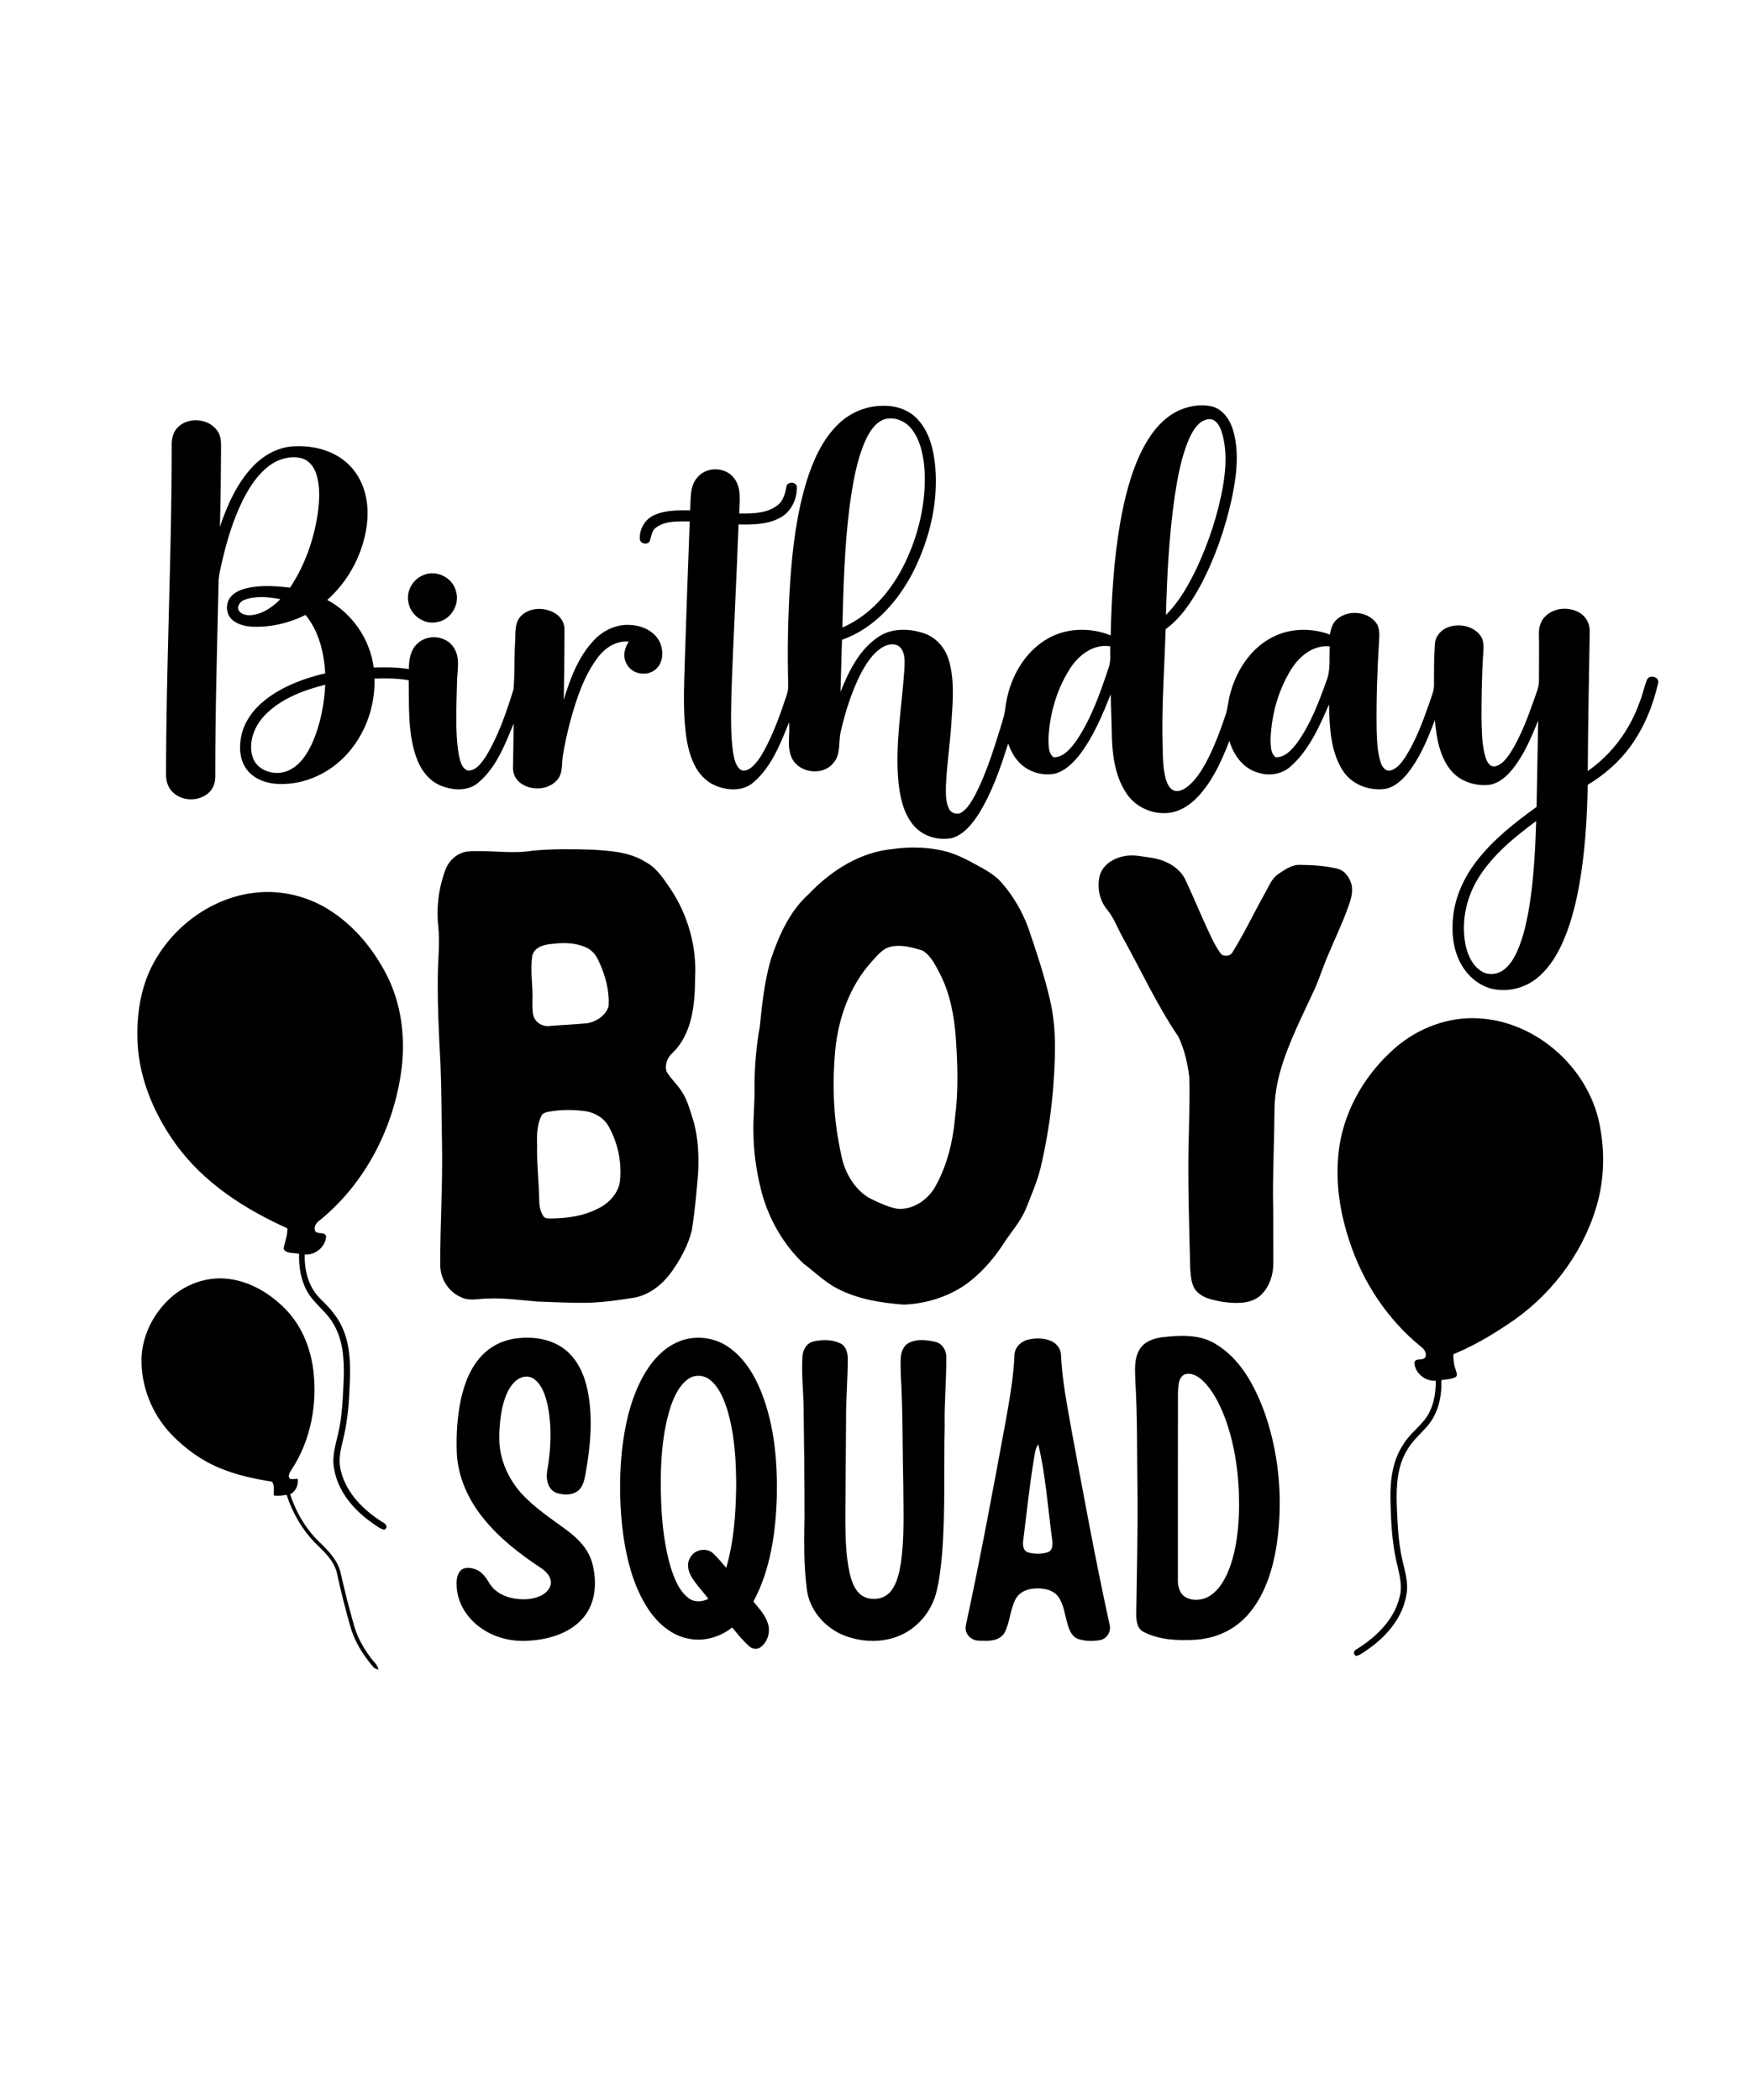 <?xml version="1.0" encoding="UTF-8"?> <svg xmlns="http://www.w3.org/2000/svg" width="1125pt" height="1350pt" viewBox="0 0 1125 1350" version="1.1"><g id="#000000ff"><path fill="#000000" opacity="1.00" d=" M 538.78 272.76 C 546.24 265.42 556.49 261.02 566.97 260.90 C 575.50 260.46 584.44 263.36 590.20 269.86 C 597.50 277.90 600.14 288.96 601.19 299.49 C 603.30 322.57 597.74 345.94 587.55 366.60 C 577.79 386.05 562.32 403.95 541.28 411.30 C 540.95 422.47 540.66 433.64 540.31 444.82 C 545.61 431.52 552.35 417.67 564.61 409.46 C 573.18 403.59 584.46 403.95 593.97 407.11 C 601.75 409.69 607.60 416.47 609.90 424.24 C 613.69 436.81 612.55 450.16 611.72 463.07 C 610.87 477.07 608.73 490.95 608.10 504.96 C 608.07 509.97 607.77 515.34 610.10 519.95 C 611.47 522.91 615.55 524.09 618.26 522.20 C 622.25 519.51 624.61 515.11 626.91 511.01 C 633.48 498.30 637.86 484.62 642.16 471.02 C 643.69 465.67 645.76 460.42 646.33 454.85 C 648.44 437.90 657.01 421.03 671.66 411.65 C 684.11 403.57 700.44 402.96 714.03 408.47 C 714.52 384.20 716.01 359.87 720.15 335.91 C 723.02 319.92 726.94 303.90 734.24 289.29 C 739.11 279.73 745.76 270.52 755.30 265.18 C 762.38 261.23 770.92 259.57 778.90 261.23 C 786.29 263.04 790.90 270.07 792.83 277.01 C 796.88 291.44 794.81 306.70 791.74 321.10 C 787.49 340.10 781.07 358.70 771.98 375.94 C 766.17 386.64 759.29 397.21 749.33 404.48 C 748.55 429.79 746.66 455.09 747.40 480.42 C 747.59 487.36 747.58 494.45 749.55 501.17 C 750.46 504.02 751.89 507.30 754.98 508.33 C 758.08 509.16 761.12 507.42 763.52 505.60 C 768.60 501.54 772.13 495.91 775.25 490.28 C 780.43 480.59 784.27 470.25 787.79 459.87 C 789.43 455.04 789.58 449.86 791.10 445.00 C 795.03 431.02 803.54 417.71 816.42 410.47 C 828.02 403.82 842.51 403.27 854.92 407.95 C 855.53 404.18 856.73 400.25 859.84 397.78 C 866.78 392.14 878.38 392.86 884.19 399.81 C 886.85 402.88 886.87 407.17 886.60 411.00 C 885.39 430.30 884.70 449.63 884.97 468.97 C 885.22 476.08 885.37 483.34 887.61 490.16 C 888.45 492.88 890.72 496.17 894.03 495.25 C 898.35 494.05 901.08 490.10 903.50 486.61 C 910.35 475.67 914.84 463.48 919.07 451.35 C 920.23 447.65 921.99 443.99 921.86 440.02 C 921.86 431.34 921.84 422.64 922.44 413.98 C 922.75 409.00 926.44 404.73 931.09 403.15 C 938.06 400.65 946.97 402.34 951.58 408.43 C 953.87 411.43 953.83 415.39 953.58 418.98 C 952.57 432.98 952.42 447.02 952.38 461.04 C 952.59 469.73 952.49 478.63 955.03 487.02 C 955.88 489.60 957.58 493.00 960.82 492.69 C 965.50 491.90 968.43 487.61 970.96 483.99 C 977.62 473.43 981.97 461.63 986.13 449.92 C 987.49 445.69 989.57 441.52 989.33 436.96 C 989.28 427.29 989.52 417.61 989.31 407.94 C 989.11 403.75 990.27 399.34 993.30 396.31 C 999.42 390.12 1010.22 389.70 1017.03 395.02 C 1020.32 397.63 1022.13 401.85 1021.97 406.04 C 1021.50 435.91 1020.86 465.78 1020.70 495.65 C 1036.25 484.91 1047.87 469.01 1054.10 451.23 C 1056.03 446.53 1056.94 441.49 1058.83 436.79 C 1060.52 433.50 1066.70 435.06 1066.00 438.93 C 1062.73 453.36 1057.05 467.45 1048.36 479.51 C 1041.06 489.72 1031.39 498.05 1020.69 504.54 C 1020.23 526.71 1018.94 548.95 1014.89 570.79 C 1012.48 583.44 1009.20 596.03 1003.70 607.72 C 999.80 615.91 994.67 623.77 987.39 629.34 C 979.71 635.26 969.45 637.76 959.93 635.84 C 951.27 634.00 943.94 627.91 939.59 620.33 C 934.07 610.90 932.97 599.53 934.19 588.85 C 935.65 575.88 941.38 563.67 949.33 553.43 C 959.96 539.66 973.80 528.85 987.80 518.71 C 988.15 500.18 988.47 481.66 988.83 463.13 C 984.38 474.29 979.59 485.59 971.93 494.97 C 968.24 499.34 963.60 503.43 957.80 504.49 C 948.40 505.65 938.13 502.31 932.24 494.64 C 925.22 485.65 923.45 473.92 922.41 462.88 C 917.75 475.24 912.65 487.79 904.13 498.07 C 900.64 502.11 896.32 505.88 890.97 507.07 C 880.41 508.75 868.69 504.35 862.99 495.03 C 855.20 482.49 854.69 467.13 854.36 452.80 C 848.24 466.93 841.80 481.71 830.19 492.26 C 824.66 497.54 816.46 499.13 809.24 496.84 C 799.51 494.38 792.91 485.54 790.35 476.23 C 785.28 489.24 779.42 502.39 769.67 512.62 C 764.73 517.73 758.33 521.85 751.13 522.59 C 740.70 523.72 729.86 518.77 724.10 509.96 C 716.30 498.26 714.87 483.70 714.69 470.00 C 714.52 462.09 714.23 454.19 714.00 446.29 C 708.60 460.04 702.76 473.90 693.67 485.69 C 689.52 490.80 684.45 495.82 677.84 497.42 C 669.24 498.98 659.80 495.79 654.19 489.00 C 651.39 485.82 649.59 481.93 648.08 478.01 C 643.19 493.63 637.79 509.32 629.13 523.30 C 624.88 529.81 619.56 536.61 611.75 538.82 C 602.72 540.57 592.63 537.37 586.84 530.07 C 580.74 522.46 578.63 512.56 577.61 503.09 C 575.25 478.64 579.81 454.31 581.41 429.97 C 581.55 425.37 582.10 419.99 578.79 416.29 C 575.77 413.00 570.61 414.12 567.20 416.16 C 560.79 420.12 556.72 426.78 553.25 433.28 C 547.35 445.01 543.40 457.63 540.46 470.39 C 538.89 476.92 540.67 484.48 536.09 490.07 C 529.56 498.92 514.28 497.33 509.25 487.73 C 505.55 480.48 508.00 472.08 507.25 464.31 C 501.75 478.05 496.10 492.69 484.68 502.68 C 478.17 508.64 468.41 508.36 460.63 505.32 C 455.00 503.17 450.40 498.82 447.45 493.62 C 443.47 486.67 441.77 478.69 440.78 470.82 C 439.12 456.57 439.73 442.20 440.13 427.91 C 441.10 397.00 442.22 366.10 443.40 335.20 C 436.18 335.18 428.14 334.63 421.94 338.99 C 419.04 340.95 418.72 344.60 417.79 347.66 C 416.65 350.47 411.91 349.75 411.34 346.86 C 410.81 340.52 414.46 333.92 420.33 331.27 C 427.57 327.86 435.80 328.06 443.63 328.05 C 444.24 320.96 443.14 312.85 448.18 307.06 C 453.91 299.84 466.21 299.93 471.80 307.27 C 477.02 313.70 475.24 322.46 475.24 330.08 C 483.60 330.16 492.95 330.19 499.87 324.80 C 503.53 322.02 504.72 317.40 505.47 313.11 C 505.82 309.56 511.73 309.30 512.27 312.91 C 512.48 320.71 508.71 328.93 501.67 332.74 C 493.52 337.27 483.85 337.33 474.78 337.17 C 473.44 374.12 471.35 411.04 470.14 447.99 C 469.97 459.83 469.57 471.75 471.24 483.51 C 472.00 487.31 472.58 491.63 475.55 494.43 C 477.88 496.40 481.19 494.94 483.22 493.21 C 487.47 489.56 490.16 484.52 492.74 479.64 C 498.11 469.12 502.04 457.95 505.74 446.76 C 506.52 444.59 506.82 442.29 506.70 440.00 C 506.14 418.00 506.52 395.98 507.97 374.03 C 509.47 352.23 512.13 330.35 518.51 309.38 C 522.75 296.05 528.59 282.66 538.78 272.76 M 567.76 269.82 C 561.87 272.41 558.52 278.38 555.97 283.98 C 550.33 297.28 548.08 311.70 546.13 325.93 C 542.86 351.63 542.18 377.56 541.54 403.43 C 559.85 395.49 573.34 379.39 581.86 361.73 C 590.54 343.53 595.35 323.26 594.40 303.06 C 593.79 293.59 592.04 283.62 586.14 275.91 C 582.01 270.44 574.36 267.36 567.76 269.82 M 764.94 280.93 C 759.47 293.02 757.16 306.22 755.16 319.25 C 751.54 344.43 750.19 369.89 749.56 395.31 C 758.42 386.41 764.56 375.25 769.89 363.99 C 777.30 347.73 782.96 330.62 786.12 313.01 C 788.18 301.16 788.97 288.64 785.17 277.05 C 783.96 273.48 781.42 269.14 777.06 269.47 C 770.95 270.08 767.39 275.93 764.94 280.93 M 687.45 430.43 C 679.17 443.70 674.68 459.31 674.01 474.90 C 674.23 478.88 673.65 484.16 677.29 486.80 C 683.71 486.94 688.13 481.28 691.64 476.64 C 701.40 462.32 707.18 445.77 712.63 429.45 C 714.30 424.98 713.66 420.14 713.70 415.49 C 702.59 413.73 692.95 421.53 687.45 430.43 M 829.76 430.76 C 821.64 444.01 817.39 459.57 816.79 475.05 C 817.01 478.99 816.49 484.13 820.05 486.78 C 826.04 487.07 830.39 482.00 833.76 477.70 C 842.46 465.63 847.77 451.55 852.74 437.64 C 855.59 430.64 854.36 422.91 854.87 415.56 C 844.12 414.36 835.01 422.12 829.76 430.76 M 950.40 564.40 C 942.24 577.51 938.97 593.79 942.46 608.92 C 944.01 614.97 947.03 621.19 952.58 624.50 C 956.63 627.02 962.04 626.58 965.94 623.97 C 970.40 620.99 973.22 616.19 975.40 611.41 C 979.82 601.27 981.96 590.32 983.65 579.45 C 986.12 562.35 987.00 545.07 987.55 527.82 C 973.58 538.18 959.67 549.43 950.40 564.40 Z"></path><path fill="#000000" opacity="1.00" d=" M 114.04 274.96 C 120.85 267.67 134.33 268.89 139.87 277.14 C 141.86 280.02 142.14 283.63 142.11 287.03 C 142.04 304.20 141.87 321.37 141.37 338.54 C 146.15 324.77 152.14 310.96 162.24 300.21 C 168.94 293.01 178.04 287.70 187.99 286.98 C 199.98 286.15 212.74 288.92 222.11 296.80 C 229.40 302.81 233.95 311.70 235.53 320.94 C 237.42 331.68 235.68 342.77 232.13 352.98 C 227.78 365.48 220.24 376.84 210.39 385.68 C 226.56 394.35 237.83 410.95 240.25 429.11 C 247.80 428.87 255.38 428.90 262.86 430.11 C 262.86 424.22 263.81 417.68 268.51 413.60 C 275.04 407.42 286.92 408.61 291.73 416.34 C 296.03 422.85 293.92 430.93 293.81 438.19 C 293.51 453.85 292.41 469.67 294.91 485.22 C 295.83 488.95 296.64 494.18 300.96 495.36 C 306.31 495.38 309.60 490.29 312.32 486.36 C 320.39 472.98 325.51 458.06 330.09 443.21 C 330.99 433.18 330.52 423.04 331.13 412.98 C 331.58 407.42 330.53 401.00 334.50 396.45 C 340.33 389.96 351.18 390.07 357.95 395.03 C 361.10 397.27 363.00 401.08 362.88 404.95 C 362.91 419.94 362.62 434.92 362.42 449.91 C 366.52 436.23 371.75 422.29 381.68 411.71 C 387.62 405.35 396.18 401.14 405.00 401.75 C 412.39 402.05 420.27 405.39 423.85 412.20 C 426.76 417.93 426.63 426.02 421.40 430.39 C 415.88 435.02 406.39 433.52 402.98 427.03 C 400.17 422.45 401.27 416.68 404.24 412.48 C 396.02 411.64 388.69 416.65 384.04 423.03 C 375.28 434.80 370.68 449.02 366.77 463.00 C 364.75 470.75 362.94 478.56 361.72 486.48 C 361.08 491.45 361.83 497.15 358.32 501.25 C 352.81 507.84 342.09 508.50 335.17 503.80 C 331.61 501.49 329.53 497.29 329.78 493.07 C 329.94 483.76 330.14 474.46 330.19 465.15 C 324.70 478.64 319.14 493.09 307.83 502.84 C 301.06 508.93 290.95 508.25 283.07 504.93 C 275.05 501.56 269.86 493.82 267.24 485.80 C 262.08 470.20 263.03 453.53 262.74 437.33 C 255.48 436.02 248.09 435.97 240.74 436.25 C 241.23 453.02 235.61 469.95 224.78 482.81 C 214.54 495.21 199.11 503.41 182.94 503.97 C 174.69 504.40 165.63 502.44 159.85 496.13 C 154.38 490.26 153.50 481.57 154.93 473.98 C 156.67 464.14 163.04 455.72 170.81 449.71 C 181.94 441.03 195.49 436.09 209.09 432.83 C 208.30 419.54 205.02 405.80 196.41 395.31 C 185.77 400.61 173.83 403.41 161.92 402.88 C 157.51 402.58 152.92 401.48 149.46 398.59 C 145.07 394.96 144.75 387.68 148.48 383.48 C 151.17 380.42 155.16 378.94 159.03 378.01 C 168.04 376.03 177.35 376.72 186.44 377.78 C 195.89 363.63 201.65 347.23 204.22 330.47 C 205.40 321.94 205.94 313.02 203.33 304.69 C 201.88 300.07 198.49 295.73 193.61 294.52 C 186.31 292.79 178.52 295.19 172.68 299.71 C 165.42 305.29 160.34 313.17 156.24 321.24 C 149.66 334.51 145.45 348.82 142.24 363.25 C 141.47 366.77 140.58 370.31 140.52 373.94 C 139.58 415.61 138.35 457.29 138.38 498.98 C 138.44 502.56 137.45 506.27 134.92 508.91 C 128.60 515.64 116.48 515.48 110.36 508.57 C 107.77 505.69 106.68 501.76 106.75 497.95 C 106.75 427.26 110.45 356.63 110.39 285.94 C 110.31 282.02 111.26 277.88 114.04 274.96 M 157.41 385.51 C 154.60 386.41 152.01 389.55 153.53 392.54 C 155.09 394.96 158.31 395.60 161.00 395.51 C 168.54 394.96 175.06 390.43 180.23 385.20 C 172.75 383.78 164.72 382.91 157.41 385.51 M 170.02 460.02 C 163.25 467.13 159.22 477.95 162.68 487.54 C 166.18 496.05 177.33 498.98 185.33 495.38 C 193.02 491.99 197.71 484.42 201.01 477.04 C 206.00 465.41 208.46 452.79 209.07 440.18 C 194.87 443.75 180.36 449.22 170.02 460.02 Z"></path><path fill="#000000" opacity="1.00" d=" M 272.39 369.62 C 280.64 366.15 291.03 371.37 293.13 380.07 C 295.78 388.57 289.85 398.49 281.01 399.92 C 272.79 401.77 264.09 395.73 262.61 387.51 C 260.86 380.17 265.38 372.21 272.39 369.62 Z"></path><path fill="#000000" opacity="1.00" d=" M 574.51 545.73 C 584.02 544.47 593.69 544.49 603.12 546.27 C 611.51 547.60 619.23 551.35 626.60 555.39 C 632.68 558.77 639.10 561.94 643.74 567.28 C 651.20 575.70 656.97 585.59 660.91 596.12 C 666.48 612.50 672.05 628.96 675.68 645.90 C 679.41 664.01 678.25 682.63 676.92 700.93 C 675.49 717.79 672.74 734.54 668.90 751.01 C 666.64 759.85 663.02 768.24 659.66 776.70 C 656.11 785.51 649.47 792.48 644.51 800.45 C 637.68 810.69 629.30 820.10 619.01 826.96 C 607.71 834.23 594.43 838.16 581.03 838.68 C 566.25 837.58 551.21 835.17 537.94 828.20 C 530.03 824.03 523.69 817.63 516.57 812.35 C 503.12 799.58 493.69 782.71 489.21 764.75 C 486.12 752.43 484.36 739.74 484.33 727.04 C 484.20 717.67 485.24 708.35 485.05 698.99 C 484.99 685.85 486.17 672.75 488.45 659.83 C 489.92 645.49 491.42 631.04 495.43 617.14 C 500.65 601.43 507.68 585.60 520.28 574.38 C 534.58 559.36 553.49 547.52 574.51 545.73 M 572.37 608.65 C 567.13 609.93 563.82 614.55 560.30 618.26 C 546.32 633.81 538.99 654.35 536.96 674.95 C 535.10 694.78 535.54 714.92 539.23 734.53 C 540.44 741.01 541.50 747.65 544.40 753.65 C 547.87 761.00 553.39 767.68 560.88 771.17 C 566.02 773.62 571.30 776.10 576.96 777.07 C 586.90 777.88 596.27 771.44 601.12 763.07 C 608.92 749.34 612.60 733.67 614.01 718.05 C 616.14 701.08 615.65 683.94 614.42 666.92 C 613.38 652.80 610.73 638.53 604.17 625.85 C 601.30 620.41 598.42 614.27 592.97 611.01 C 586.36 609.02 579.28 607.00 572.37 608.65 Z"></path><path fill="#000000" opacity="1.00" d=" M 342.56 546.82 C 355.36 545.69 368.22 545.81 381.04 546.23 C 392.62 546.98 404.85 547.70 414.93 554.11 C 422.28 557.92 426.71 565.17 431.26 571.76 C 442.36 588.55 448.04 608.84 446.83 628.96 C 446.78 645.75 445.00 664.80 432.14 677.08 C 428.92 679.89 427.33 684.46 428.38 688.63 C 431.09 693.43 435.40 697.07 438.31 701.74 C 442.31 707.88 443.99 715.11 446.19 722.01 C 448.85 732.45 449.36 743.36 448.79 754.08 C 447.76 766.43 446.71 778.78 444.72 791.02 C 442.58 799.76 438.33 807.87 433.31 815.30 C 427.45 824.32 418.74 832.08 407.93 834.19 C 396.71 835.95 385.43 837.62 374.04 837.52 C 364.34 837.44 354.63 837.14 344.94 836.69 C 334.33 835.77 323.72 834.28 313.03 834.80 C 307.45 834.85 301.51 836.61 296.27 833.86 C 288.14 830.39 282.98 821.80 283.01 813.06 C 282.94 787.03 284.66 761.01 284.15 734.97 C 283.79 717.85 283.88 700.71 283.15 683.59 C 282.14 665.05 281.22 646.50 281.45 627.93 C 281.44 617.23 282.88 606.54 281.78 595.86 C 280.40 583.52 281.97 570.87 286.31 559.24 C 288.56 553.05 294.16 548.04 300.83 547.37 C 314.73 546.25 328.73 549.26 342.56 546.82 M 355.51 606.75 C 350.32 607.12 343.84 608.44 342.23 614.23 C 340.65 624.09 342.78 634.09 342.26 644.02 C 342.29 646.97 342.17 650.00 342.90 652.90 C 344.03 657.20 348.59 660.02 352.95 659.61 C 361.30 658.82 369.71 658.62 378.06 657.72 C 383.71 656.57 389.54 652.64 391.22 646.93 C 391.91 636.95 389.17 626.99 384.96 618.02 C 383.37 614.25 380.69 610.85 376.90 609.12 C 370.26 606.08 362.66 605.84 355.51 606.75 M 352.48 714.73 C 350.85 715.09 348.93 715.55 348.12 717.18 C 345.16 722.97 345.05 729.61 345.29 735.96 C 344.97 747.64 346.39 759.26 346.63 770.92 C 346.64 774.87 347.20 779.04 349.64 782.28 C 350.79 783.41 352.53 783.21 354.02 783.31 C 364.28 783.20 374.83 781.87 384.07 777.11 C 391.33 773.75 397.60 767.20 398.59 759.00 C 399.77 746.94 397.16 734.50 391.17 723.96 C 388.11 718.50 382.22 715.15 376.13 714.31 C 368.29 713.25 360.26 713.29 352.48 714.73 Z"></path><path fill="#000000" opacity="1.00" d=" M 723.23 550.29 C 728.85 549.23 734.50 550.69 740.08 551.41 C 749.02 552.75 758.28 557.36 762.22 565.93 C 767.44 577.08 772.06 588.51 777.34 599.65 C 779.37 604.12 781.56 608.58 784.44 612.59 C 786.05 615.23 790.75 614.89 792.24 612.29 C 799.89 599.99 806.10 586.87 813.15 574.24 C 815.70 569.89 817.45 564.72 821.85 561.82 C 826.08 558.97 830.67 555.70 836.03 555.99 C 843.88 556.09 851.79 556.57 859.46 558.38 C 864.20 559.36 867.33 563.70 868.69 568.09 C 870.14 573.34 868.31 578.68 866.51 583.59 C 862.59 594.37 857.62 604.72 853.20 615.29 C 850.29 622.13 848.12 629.26 845.04 636.03 C 837.18 653.17 828.40 670.05 823.14 688.23 C 820.88 696.30 819.42 704.63 819.32 713.03 C 819.21 731.35 818.34 749.66 818.36 767.98 C 818.64 782.66 818.44 797.35 818.53 812.03 C 818.61 819.94 815.74 828.31 809.52 833.46 C 802.86 838.59 793.82 837.93 785.96 836.91 C 780.22 835.79 773.84 834.82 769.56 830.45 C 765.82 826.69 765.61 821.03 765.18 816.07 C 764.39 786.07 763.36 756.06 764.32 726.06 C 764.44 714.81 764.98 703.54 764.52 692.29 C 763.43 683.44 761.41 674.49 757.52 666.44 C 743.73 646.12 733.52 623.74 721.59 602.34 C 718.27 596.37 715.96 589.76 711.51 584.48 C 706.69 578.52 705.16 570.23 706.98 562.85 C 708.98 555.68 716.27 551.45 723.23 550.29 Z"></path><path fill="#000000" opacity="1.00" d=" M 94.95 627.04 C 106.65 598.63 134.30 576.74 165.12 573.75 C 181.20 572.15 197.68 576.20 211.35 584.77 C 227.41 594.78 239.87 609.87 248.49 626.58 C 257.97 645.06 260.69 666.49 258.16 686.98 C 253.43 724.43 235.02 760.56 205.53 784.50 C 203.49 785.91 201.81 788.23 202.38 790.84 C 203.38 794.22 209.49 791.21 209.64 795.14 C 209.05 801.82 202.54 806.96 195.91 806.49 C 195.57 816.79 198.43 827.69 206.02 835.04 C 212.07 840.81 217.74 847.27 220.82 855.17 C 225.92 867.80 225.26 881.72 224.57 895.06 C 224.13 905.50 222.93 915.94 220.41 926.10 C 218.79 932.45 217.33 939.20 219.17 945.69 C 222.72 960.15 234.06 971.16 246.33 978.80 C 248.32 979.55 249.58 982.39 246.99 983.40 C 243.74 982.63 241.20 980.26 238.49 978.47 C 226.96 970.19 217.01 958.31 214.74 943.93 C 213.31 936.42 215.67 929.01 217.35 921.78 C 220.10 910.06 220.43 897.99 220.97 886.03 C 221.35 873.81 220.57 860.79 213.80 850.20 C 209.40 842.80 201.83 837.94 197.60 830.43 C 193.40 823.06 192.03 814.42 192.26 806.03 C 189.08 805.20 184.12 806.19 182.32 802.87 C 183.00 798.45 184.97 794.21 184.70 789.62 C 157.12 777.24 130.56 760.11 112.76 735.18 C 100.16 717.62 91.06 697.15 88.82 675.51 C 87.38 659.21 88.85 642.33 94.95 627.04 Z"></path><path fill="#000000" opacity="1.00" d=" M 896.81 673.70 C 911.59 660.85 931.25 653.39 950.93 654.66 C 989.01 656.91 1023.04 688.33 1028.86 725.96 C 1031.86 742.89 1031.00 760.52 1025.89 776.96 C 1016.55 807.39 995.89 833.91 969.34 851.32 C 958.26 858.75 946.67 865.51 934.32 870.59 C 934.23 873.87 934.56 877.18 935.73 880.29 C 936.04 881.91 937.52 884.14 935.62 885.34 C 932.81 886.70 929.62 886.73 926.61 887.20 C 926.94 897.36 924.73 908.10 918.13 916.12 C 913.75 921.38 908.29 925.77 904.82 931.78 C 898.26 942.21 897.56 954.98 897.90 966.97 C 898.41 979.00 898.78 991.14 901.53 1002.92 C 903.19 1010.13 905.53 1017.51 904.15 1024.99 C 901.92 1039.33 892.02 1051.21 880.53 1059.47 C 877.77 1061.29 875.21 1063.66 871.97 1064.55 C 869.62 1063.80 870.15 1061.04 872.08 1060.26 C 884.48 1052.53 896.11 1041.54 899.69 1026.87 C 902.02 1018.84 899.15 1010.73 897.49 1002.89 C 894.71 990.14 894.18 977.03 893.85 964.03 C 893.62 951.72 895.18 938.75 902.26 928.33 C 905.87 922.39 911.49 918.14 915.78 912.76 C 921.37 905.72 923.08 896.42 923.00 887.63 C 916.34 888.08 909.73 882.96 909.24 876.20 C 909.50 872.40 915.42 875.34 916.48 872.07 C 917.08 869.44 915.42 867.08 913.37 865.64 C 891.94 848.25 876.17 824.32 867.59 798.16 C 861.56 780.19 858.48 761.01 860.41 742.07 C 862.87 715.63 876.94 691.01 896.81 673.70 Z"></path><path fill="#000000" opacity="1.00" d=" M 109.97 834.04 C 119.47 825.61 132.34 820.88 145.07 821.97 C 159.60 823.11 172.85 830.90 182.99 841.05 C 193.34 851.34 199.32 865.42 201.27 879.76 C 204.24 902.05 199.97 925.64 187.55 944.58 C 186.44 946.32 184.73 948.63 186.36 950.64 C 187.98 951.13 189.69 950.67 191.35 950.64 C 192.05 954.71 190.13 958.70 186.53 960.68 C 190.02 971.11 195.41 980.99 203.01 989.02 C 209.21 995.21 216.29 1001.33 218.72 1010.13 C 220.65 1018.14 222.42 1026.20 224.62 1034.15 C 226.65 1041.32 228.19 1048.75 231.75 1055.37 C 234.29 1060.23 237.34 1064.84 240.99 1068.95 C 242.15 1070.16 242.89 1071.66 243.31 1073.29 C 241.93 1072.97 240.52 1072.50 239.68 1071.29 C 233.13 1063.65 227.72 1054.83 225.06 1045.06 C 221.89 1033.82 218.97 1022.51 216.56 1011.09 C 214.63 1003.18 208.43 997.55 202.83 992.10 C 194.25 983.40 188.03 972.55 184.25 960.97 C 181.53 961.45 178.75 961.83 176.00 961.36 C 175.82 958.50 176.68 954.78 174.83 952.51 C 163.42 950.71 152.02 948.22 141.32 943.78 C 129.45 938.93 118.92 931.17 110.05 921.99 C 97.67 908.95 90.50 891.04 90.99 873.03 C 91.51 858.12 98.91 843.88 109.97 834.04 Z"></path><path fill="#000000" opacity="1.00" d=" M 746.55 859.72 C 758.12 858.37 770.80 857.54 781.20 863.83 C 796.98 873.09 806.16 890.05 812.43 906.65 C 820.47 928.80 823.67 952.63 822.42 976.14 C 821.59 991.18 819.22 1006.36 813.26 1020.28 C 809.44 1029.09 804.04 1037.43 796.50 1043.51 C 788.75 1049.88 778.88 1053.39 768.92 1054.11 C 757.46 1054.79 745.39 1054.39 734.99 1049.01 C 730.35 1046.46 730.38 1040.57 730.46 1035.97 C 730.87 1009.31 731.51 982.65 731.21 955.98 C 730.88 933.31 731.23 910.61 729.87 887.96 C 729.70 881.15 728.92 873.74 732.51 867.61 C 735.38 862.65 741.15 860.50 746.55 859.72 M 761.45 883.59 C 757.05 885.87 757.61 891.74 757.25 895.97 C 757.14 935.65 757.25 975.32 757.20 1015.00 C 757.09 1019.13 757.94 1023.91 761.61 1026.41 C 766.69 1029.68 773.66 1028.82 778.47 1025.42 C 784.51 1021.17 788.05 1014.34 790.58 1007.58 C 795.13 994.92 796.42 981.34 796.56 967.96 C 796.59 948.55 794.07 928.90 787.18 910.67 C 783.85 902.35 779.81 894.01 773.32 887.68 C 770.24 884.74 765.83 882.02 761.45 883.59 Z"></path><path fill="#000000" opacity="1.00" d=" M 329.55 860.76 C 340.85 858.82 353.42 860.15 362.79 867.24 C 371.22 873.61 375.70 883.82 377.77 893.92 C 381.26 911.41 379.64 929.47 376.50 946.89 C 375.73 950.96 375.02 955.64 371.55 958.39 C 367.57 961.48 361.88 961.21 357.36 959.56 C 352.31 957.43 350.93 951.10 351.68 946.17 C 354.16 932.23 354.87 917.78 352.16 903.82 C 350.75 897.56 348.79 890.70 343.48 886.62 C 339.73 883.74 334.26 884.93 331.09 888.11 C 326.17 892.85 324.03 899.66 322.64 906.17 C 321.31 913.37 320.70 920.73 321.08 928.04 C 321.99 940.09 327.42 951.59 335.55 960.45 C 344.00 969.55 354.46 976.37 364.39 983.71 C 371.53 989.00 378.21 995.73 380.63 1004.54 C 383.86 1016.15 383.27 1029.87 375.33 1039.52 C 367.03 1049.60 353.66 1053.77 341.04 1054.65 C 330.25 1055.64 319.01 1053.27 309.99 1047.13 C 301.14 1041.26 294.46 1031.63 293.63 1020.88 C 293.36 1017.15 293.33 1012.89 295.86 1009.88 C 298.44 1007.06 302.82 1007.70 306.01 1009.00 C 310.18 1010.62 312.65 1014.53 314.87 1018.18 C 318.15 1023.46 324.13 1026.44 330.09 1027.52 C 336.18 1028.59 342.81 1028.41 348.37 1025.44 C 351.50 1023.79 354.28 1020.69 354.13 1016.96 C 353.96 1013.08 350.92 1010.20 347.94 1008.12 C 334.29 999.10 321.09 988.97 310.80 976.13 C 301.07 964.22 294.35 949.49 293.65 933.99 C 293.21 922.59 293.92 911.11 296.23 899.93 C 298.48 889.44 302.49 878.89 310.09 871.08 C 315.28 865.69 322.21 862.12 329.55 860.76 Z"></path><path fill="#000000" opacity="1.00" d=" M 436.35 862.43 C 446.64 858.16 458.98 859.54 468.15 865.86 C 478.47 872.87 485.10 884.03 489.62 895.41 C 497.84 916.53 499.84 939.52 499.38 962.02 C 498.69 985.14 495.39 1008.92 484.34 1029.57 C 487.97 1034.03 492.17 1038.38 493.76 1044.07 C 495.35 1049.37 493.41 1055.70 488.87 1058.96 C 486.72 1060.55 483.62 1060.15 481.72 1058.36 C 477.59 1054.76 474.20 1050.42 470.67 1046.26 C 462.97 1052.31 452.83 1055.39 443.10 1053.53 C 431.89 1051.60 422.78 1043.58 416.68 1034.34 C 407.47 1020.37 403.20 1003.81 400.75 987.44 C 398.30 969.58 397.97 951.42 399.71 933.49 C 401.54 916.58 405.24 899.51 413.56 884.52 C 418.79 875.21 426.25 866.55 436.35 862.43 M 442.42 886.50 C 436.74 890.48 433.73 897.09 431.42 903.42 C 426.43 918.41 425.02 934.34 424.78 950.06 C 424.71 969.18 425.71 988.57 431.01 1007.05 C 433.39 1014.47 436.25 1022.46 442.66 1027.37 C 446.34 1030.25 451.36 1029.83 455.35 1027.84 C 451.83 1023.00 447.51 1018.75 444.48 1013.57 C 442.38 1010.02 441.29 1005.35 443.56 1001.62 C 446.04 996.18 454.22 994.43 458.54 998.67 C 461.60 1001.47 464.11 1004.80 466.86 1007.91 C 471.74 991.08 472.99 973.45 473.26 956.02 C 473.29 939.40 472.34 922.55 467.62 906.53 C 465.36 899.51 462.52 892.14 456.70 887.28 C 452.78 883.89 446.67 883.44 442.42 886.50 Z"></path><path fill="#000000" opacity="1.00" d=" M 661.24 861.14 C 665.83 860.09 670.80 860.14 675.24 861.86 C 678.99 863.30 681.95 866.86 682.08 870.98 C 682.75 887.00 685.92 902.77 688.68 918.53 C 696.53 960.79 704.25 1003.09 713.45 1045.07 C 714.19 1049.11 711.60 1053.35 707.54 1054.25 C 702.87 1055.23 697.85 1055.09 693.29 1053.69 C 689.02 1052.28 687.26 1047.72 686.24 1043.76 C 684.48 1037.97 683.91 1031.60 680.39 1026.53 C 676.89 1021.75 670.44 1020.77 664.92 1021.21 C 660.18 1021.44 655.24 1023.60 652.92 1027.94 C 649.29 1034.74 649.32 1042.87 645.74 1049.68 C 642.33 1055.37 634.68 1055.00 628.93 1054.69 C 623.98 1054.57 619.84 1049.96 620.88 1044.98 C 630.34 1001.23 638.47 957.18 646.60 913.16 C 649.08 899.18 651.58 885.15 652.18 870.94 C 652.37 865.98 656.56 862.09 661.24 861.14 M 664.72 937.47 C 661.86 954.94 659.97 972.55 657.82 990.12 C 657.31 993.03 657.65 996.97 660.99 998.00 C 665.12 999.13 669.76 999.18 673.84 997.79 C 677.60 996.05 676.55 991.29 676.17 988.03 C 673.48 968.16 672.20 948.00 667.44 928.50 C 665.52 931.09 665.34 934.41 664.72 937.47 Z"></path><path fill="#000000" opacity="1.00" d=" M 523.26 862.28 C 528.87 861.07 535.14 861.08 540.38 863.67 C 544.13 865.58 545.06 870.12 544.98 873.97 C 544.98 887.00 543.76 900.01 543.90 913.05 C 543.75 934.38 543.54 955.72 543.42 977.05 C 543.53 988.40 543.75 999.87 546.14 1011.01 C 547.44 1016.50 549.36 1022.50 554.26 1025.83 C 560.04 1029.41 568.61 1028.29 572.81 1022.76 C 576.85 1017.54 578.14 1010.85 579.19 1004.49 C 581.49 988.10 580.77 971.50 580.68 955.01 C 580.12 931.01 580.47 906.99 579.04 883.01 C 579.17 876.85 577.73 869.40 582.42 864.51 C 587.63 860.43 595.05 861.19 601.12 862.56 C 605.85 863.59 608.61 868.33 608.33 872.98 C 608.40 887.65 606.99 902.29 607.28 916.97 C 606.67 943.99 607.77 971.06 605.68 998.03 C 604.90 1007.04 603.96 1016.11 601.60 1024.87 C 598.26 1036.54 589.60 1046.74 578.34 1051.46 C 567.30 1056.17 554.48 1055.76 543.33 1051.64 C 530.51 1046.82 519.98 1034.93 518.60 1021.06 C 516.73 1005.77 516.81 990.32 517.21 974.95 C 517.19 951.29 516.93 927.64 516.59 903.99 C 516.38 893.33 515.14 882.67 515.87 872.02 C 516.04 867.64 518.77 863.22 523.26 862.28 Z"></path></g></svg> 